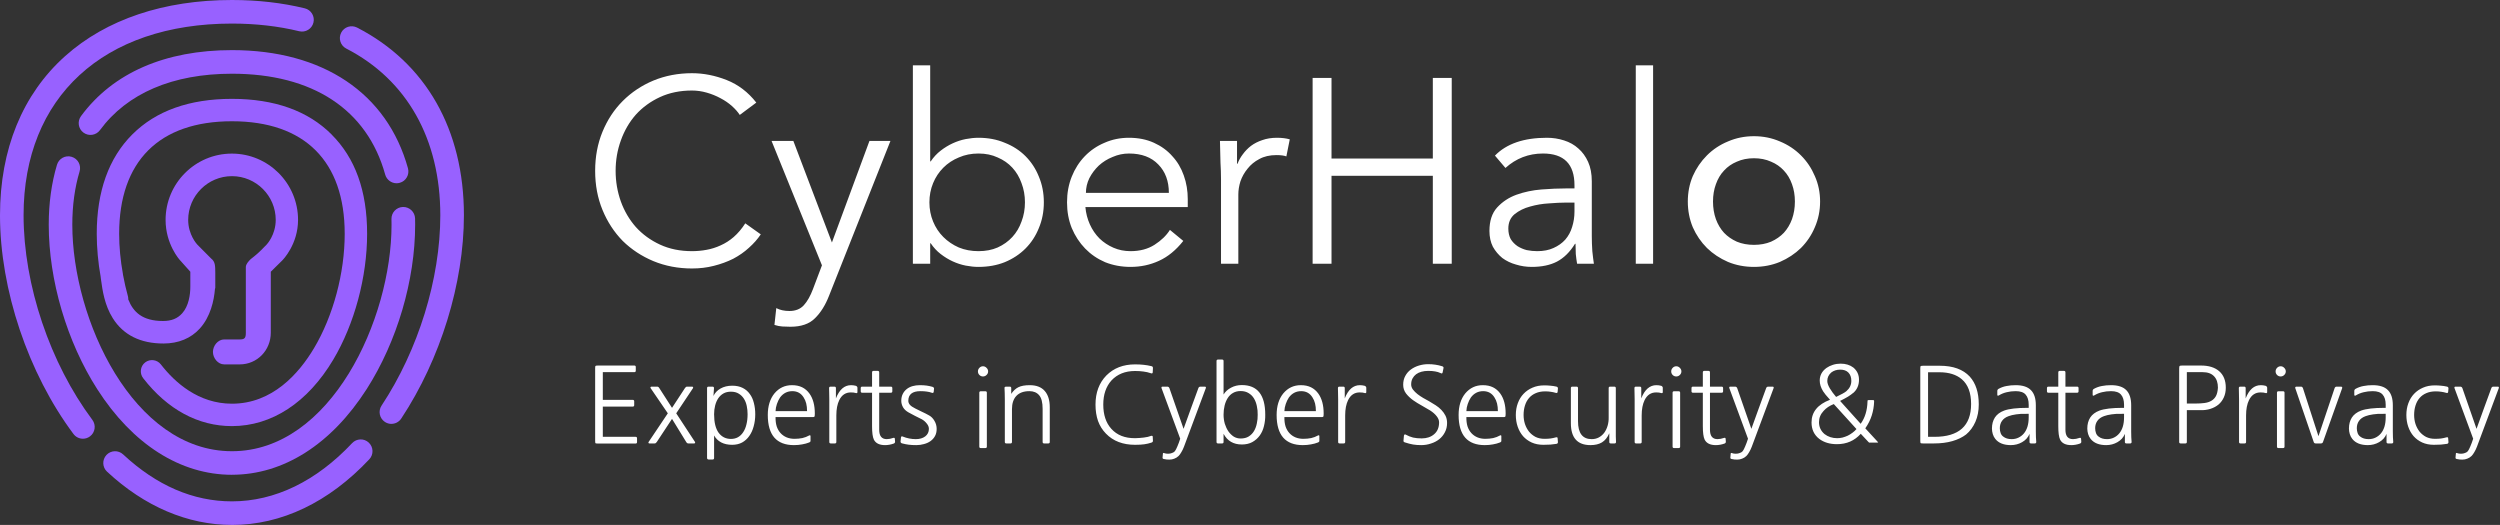 <svg width="381" height="80" viewBox="0 0 381 80" fill="none" xmlns="http://www.w3.org/2000/svg">
<rect x="0" y="0" width="381" height="80" fill="#333333" stroke="none"/>
<g clip-path="url(#clip0_805_156673)">
<g clip-path="url(#clip1_805_156673)">
<path d="M59.647 64.601C59.309 64.601 58.962 64.504 58.658 64.301C57.83 63.751 57.601 62.64 58.151 61.811C63.756 53.332 67.103 42.49 67.103 32.81C67.103 21.181 62.014 12.157 52.77 7.401C51.886 6.949 51.54 5.863 51.996 4.979C52.449 4.096 53.535 3.749 54.418 4.202C64.918 9.604 70.701 19.765 70.701 32.806C70.701 43.166 67.129 54.748 61.148 63.789C60.801 64.314 60.23 64.597 59.647 64.597V64.601Z" fill="#9861FF"/>
<path d="M12.639 66.862C12.089 66.862 11.552 66.613 11.197 66.14C4.29 56.895 0 44.126 0 32.81C0 22.745 3.432 14.359 9.929 8.547C16.185 2.955 24.973 0 35.35 0C39.269 0 43.005 0.427 46.45 1.268C47.414 1.505 48.006 2.477 47.769 3.441C47.537 4.405 46.56 4.996 45.596 4.76C42.431 3.986 38.981 3.593 35.35 3.593C15.762 3.593 3.593 14.79 3.593 32.81C3.593 43.39 7.613 55.336 14.076 63.988C14.668 64.783 14.507 65.911 13.712 66.503C13.391 66.744 13.011 66.862 12.639 66.862Z" fill="#9861FF"/>
<path d="M35.35 80C28.604 80 22.023 77.193 16.312 71.88C15.585 71.204 15.547 70.067 16.223 69.339C16.899 68.612 18.037 68.574 18.764 69.251C23.866 74.002 29.445 76.407 35.35 76.407C41.877 76.407 48.209 73.338 53.662 67.534C54.342 66.812 55.479 66.774 56.202 67.454C56.925 68.135 56.963 69.272 56.282 69.995C50.132 76.542 42.895 80.004 35.355 80.004L35.35 80Z" fill="#9861FF"/>
<path d="M35.35 72.358C27.497 72.358 20.205 67.721 14.816 59.305C10.191 52.077 7.427 42.709 7.427 34.247C7.427 30.967 7.85 27.894 8.686 25.104C8.974 24.153 9.972 23.612 10.923 23.899C11.874 24.183 12.415 25.184 12.127 26.136C11.392 28.591 11.02 31.318 11.02 34.247C11.02 48.661 20.273 68.765 35.346 68.765C50.42 68.765 59.672 48.661 59.672 34.247C59.672 33.955 59.668 33.668 59.66 33.385C59.634 32.391 60.421 31.567 61.414 31.542C62.403 31.521 63.232 32.303 63.257 33.292C63.265 33.605 63.27 33.926 63.27 34.243C63.27 42.705 60.509 52.072 55.881 59.3C50.491 67.716 43.2 72.353 35.35 72.353V72.358Z" fill="#9861FF"/>
<path d="M60.438 27.928C59.651 27.928 58.928 27.404 58.704 26.609C55.957 16.692 47.663 11.235 35.35 11.235C26.334 11.235 19.377 14.207 15.234 19.833C14.646 20.632 13.522 20.801 12.723 20.213C11.924 19.626 11.755 18.501 12.343 17.698C17.191 11.117 25.151 7.638 35.355 7.638C49.227 7.638 59.005 14.203 62.175 25.649C62.437 26.605 61.879 27.598 60.924 27.86C60.763 27.907 60.602 27.928 60.442 27.928H60.438Z" fill="#9861FF"/>
<path d="M50.529 20.484C46.928 16.887 41.822 15.065 35.346 15.065C28.87 15.065 23.764 16.887 20.167 20.484C16.57 24.077 14.744 29.17 14.744 35.629C14.744 37.777 14.951 40.017 15.352 42.253H15.344C15.361 42.388 15.382 42.528 15.403 42.676C15.61 44.193 15.923 46.484 17.191 48.5C18.802 51.058 21.401 52.351 24.922 52.351C27.184 52.351 29.099 51.565 30.447 50.073C32.079 48.276 32.615 45.816 32.759 44.049C32.768 43.982 32.81 43.914 32.81 43.842V41.632C32.81 40.435 32.78 39.869 32.18 39.4C31.99 39.205 31.529 38.753 30.963 38.178L30.079 37.286C30.02 37.227 28.68 35.786 28.68 33.516C28.68 29.838 31.673 26.846 35.35 26.846C39.028 26.846 42.02 29.838 42.02 33.516C42.02 35.786 40.681 37.227 40.634 37.273L39.814 38.106C39.074 38.859 38.288 39.412 38.212 39.489C37.891 39.806 37.464 40.245 37.464 40.71V50.707C37.464 51.489 37.312 51.73 36.534 51.73H34.167C33.22 51.73 32.451 52.685 32.451 53.632C32.451 54.579 33.22 55.534 34.167 55.534H36.534C39.205 55.534 41.268 53.378 41.268 50.707V41.412L43.026 39.679C43.124 39.581 45.423 37.227 45.423 33.511C45.423 27.94 40.905 23.409 35.333 23.409C29.762 23.409 25.235 27.94 25.235 33.511C25.235 37.227 27.357 39.581 27.454 39.679L29.006 41.412V43.686C29.006 44.924 28.765 46.645 27.75 47.765C27.044 48.538 26.148 48.919 24.842 48.919C21.701 48.919 20.302 47.558 19.546 45.63C19.546 45.487 19.546 45.343 19.508 45.199C19.199 44.096 18.95 42.98 18.742 41.86C18.738 41.83 18.742 41.792 18.734 41.763C18.358 39.687 18.159 37.612 18.159 35.629C18.159 24.571 24.263 18.48 35.346 18.48C46.429 18.48 52.533 24.571 52.533 35.629C52.533 41.627 50.783 48.145 47.854 53.066C45.554 56.925 41.522 61.524 35.346 61.524C30.231 61.524 26.634 58.269 24.517 55.538C23.937 54.794 22.868 54.659 22.12 55.234C21.376 55.813 21.241 56.883 21.816 57.631C25.523 62.411 30.202 64.939 35.346 64.939C41.416 64.939 46.898 61.346 50.787 54.816C54.021 49.388 55.948 42.219 55.948 35.633C55.948 29.048 54.122 24.081 50.525 20.488L50.529 20.484Z" fill="#9861FF"/>
</g>
<path d="M115.941 35.716C115.461 36.436 114.861 37.116 114.141 37.756C113.448 38.396 112.648 38.956 111.741 39.436C110.834 39.889 109.848 40.249 108.781 40.516C107.741 40.783 106.634 40.916 105.461 40.916C103.354 40.916 101.394 40.543 99.581 39.796C97.794 39.049 96.234 38.023 94.901 36.716C93.594 35.383 92.568 33.809 91.821 31.996C91.074 30.183 90.701 28.196 90.701 26.036C90.701 23.876 91.074 21.889 91.821 20.076C92.568 18.263 93.594 16.703 94.901 15.396C96.234 14.063 97.794 13.023 99.581 12.276C101.394 11.529 103.354 11.156 105.461 11.156C107.221 11.156 108.981 11.503 110.741 12.196C112.501 12.889 114.008 14.036 115.261 15.636L112.741 17.516C112.448 17.063 112.048 16.609 111.541 16.156C111.034 15.703 110.448 15.303 109.781 14.956C109.141 14.609 108.448 14.329 107.701 14.116C106.954 13.903 106.208 13.796 105.461 13.796C103.648 13.796 102.021 14.129 100.581 14.796C99.141 15.463 97.914 16.356 96.901 17.476C95.914 18.596 95.154 19.903 94.621 21.396C94.088 22.863 93.821 24.409 93.821 26.036C93.821 27.663 94.088 29.223 94.621 30.716C95.154 32.183 95.914 33.476 96.901 34.596C97.914 35.716 99.141 36.609 100.581 37.276C102.021 37.943 103.648 38.276 105.461 38.276C106.208 38.276 106.941 38.209 107.661 38.076C108.408 37.943 109.128 37.716 109.821 37.396C110.541 37.076 111.208 36.649 111.821 36.116C112.461 35.556 113.048 34.863 113.581 34.036L115.941 35.716ZM126.785 36.956L132.505 21.476H135.705L126.345 45.076C125.785 46.516 125.065 47.663 124.185 48.516C123.332 49.369 122.092 49.796 120.465 49.796C120.065 49.796 119.652 49.783 119.225 49.756C118.825 49.729 118.425 49.649 118.025 49.516L118.305 46.956C118.865 47.249 119.532 47.396 120.305 47.396C121.238 47.396 121.972 47.103 122.505 46.516C123.038 45.929 123.505 45.103 123.905 44.036L125.265 40.436L117.585 21.476H120.905L126.785 36.956ZM156.202 30.836C156.202 29.796 156.029 28.823 155.682 27.916C155.362 27.009 154.895 26.223 154.282 25.556C153.669 24.889 152.922 24.369 152.042 23.996C151.189 23.596 150.215 23.396 149.122 23.396C148.029 23.396 147.029 23.596 146.122 23.996C145.215 24.369 144.429 24.889 143.762 25.556C143.095 26.223 142.575 27.009 142.202 27.916C141.829 28.823 141.642 29.796 141.642 30.836C141.642 31.876 141.829 32.849 142.202 33.756C142.575 34.663 143.095 35.449 143.762 36.116C144.429 36.783 145.215 37.316 146.122 37.716C147.029 38.089 148.029 38.276 149.122 38.276C150.215 38.276 151.189 38.089 152.042 37.716C152.922 37.316 153.669 36.783 154.282 36.116C154.895 35.449 155.362 34.663 155.682 33.756C156.029 32.849 156.202 31.876 156.202 30.836ZM139.122 9.956H141.762V24.596H141.842C142.269 23.956 142.775 23.409 143.362 22.956C143.949 22.503 144.562 22.129 145.202 21.836C145.842 21.543 146.495 21.329 147.162 21.196C147.855 21.063 148.509 20.996 149.122 20.996C150.589 20.996 151.922 21.249 153.122 21.756C154.349 22.236 155.402 22.916 156.282 23.796C157.162 24.676 157.842 25.716 158.322 26.916C158.829 28.116 159.082 29.423 159.082 30.836C159.082 32.249 158.829 33.556 158.322 34.756C157.842 35.956 157.162 36.996 156.282 37.876C155.402 38.756 154.349 39.449 153.122 39.956C151.922 40.436 150.589 40.676 149.122 40.676C148.509 40.676 147.855 40.609 147.162 40.476C146.495 40.343 145.842 40.129 145.202 39.836C144.562 39.543 143.949 39.169 143.362 38.716C142.775 38.263 142.269 37.716 141.842 37.076H141.762V40.196H139.122V9.956ZM178.135 29.396C178.135 27.609 177.602 26.169 176.535 25.076C175.468 23.956 173.975 23.396 172.055 23.396C171.202 23.396 170.375 23.569 169.575 23.916C168.775 24.236 168.068 24.676 167.455 25.236C166.868 25.796 166.388 26.436 166.015 27.156C165.668 27.876 165.495 28.623 165.495 29.396H178.135ZM165.415 31.556C165.495 32.489 165.722 33.369 166.095 34.196C166.468 35.023 166.962 35.743 167.575 36.356C168.188 36.943 168.895 37.409 169.695 37.756C170.495 38.103 171.362 38.276 172.295 38.276C173.708 38.276 174.922 37.956 175.935 37.316C176.975 36.649 177.762 35.889 178.295 35.036L180.335 36.716C179.215 38.129 177.975 39.143 176.615 39.756C175.282 40.369 173.842 40.676 172.295 40.676C170.908 40.676 169.615 40.436 168.415 39.956C167.242 39.449 166.228 38.756 165.375 37.876C164.522 36.996 163.842 35.956 163.335 34.756C162.855 33.556 162.615 32.249 162.615 30.836C162.615 29.423 162.855 28.116 163.335 26.916C163.815 25.716 164.482 24.676 165.335 23.796C166.188 22.916 167.188 22.236 168.335 21.756C169.482 21.249 170.722 20.996 172.055 20.996C173.468 20.996 174.735 21.249 175.855 21.756C176.975 22.263 177.908 22.943 178.655 23.796C179.428 24.623 180.015 25.609 180.415 26.756C180.815 27.876 181.015 29.076 181.015 30.356V31.556H165.415ZM186.082 27.316C186.082 26.489 186.055 25.649 186.002 24.796C185.975 23.943 185.948 22.836 185.922 21.476H188.522V24.956H188.602C188.788 24.449 189.055 23.969 189.402 23.516C189.748 23.036 190.162 22.609 190.642 22.236C191.148 21.863 191.722 21.569 192.362 21.356C193.028 21.116 193.775 20.996 194.602 20.996C195.348 20.996 196.002 21.076 196.562 21.236L196.042 23.836C195.695 23.703 195.188 23.636 194.522 23.636C193.508 23.636 192.642 23.836 191.922 24.236C191.202 24.609 190.602 25.103 190.122 25.716C189.642 26.303 189.282 26.943 189.042 27.636C188.828 28.329 188.722 28.996 188.722 29.636V40.196H186.082V27.316ZM200.043 11.876H202.923V24.156H218.363V11.876H221.243V40.196H218.363V26.796H202.923V40.196H200.043V11.876ZM238.59 30.876C237.923 30.876 237.083 30.916 236.07 30.996C235.083 31.049 234.123 31.209 233.19 31.476C232.283 31.716 231.497 32.103 230.83 32.636C230.19 33.169 229.87 33.903 229.87 34.836C229.87 35.449 229.99 35.983 230.23 36.436C230.497 36.863 230.843 37.223 231.27 37.516C231.697 37.783 232.163 37.983 232.67 38.116C233.203 38.223 233.737 38.276 234.27 38.276C235.23 38.276 236.057 38.116 236.75 37.796C237.47 37.476 238.07 37.049 238.55 36.516C239.03 35.956 239.377 35.316 239.59 34.596C239.83 33.849 239.95 33.063 239.95 32.236V30.876H238.59ZM239.95 28.716V28.236C239.95 25.009 238.35 23.396 235.15 23.396C232.963 23.396 231.057 24.129 229.43 25.596L227.83 23.716C229.59 21.903 232.23 20.996 235.75 20.996C236.657 20.996 237.523 21.129 238.35 21.396C239.203 21.663 239.937 22.076 240.55 22.636C241.163 23.169 241.657 23.849 242.03 24.676C242.403 25.503 242.59 26.489 242.59 27.636V35.996C242.59 36.716 242.617 37.476 242.67 38.276C242.75 39.049 242.83 39.689 242.91 40.196H240.35C240.27 39.743 240.203 39.249 240.15 38.716C240.123 38.183 240.11 37.663 240.11 37.156H240.03C239.257 38.409 238.337 39.316 237.27 39.876C236.23 40.409 234.95 40.676 233.43 40.676C232.603 40.676 231.803 40.556 231.03 40.316C230.257 40.103 229.563 39.769 228.95 39.316C228.363 38.836 227.883 38.263 227.51 37.596C227.163 36.903 226.99 36.103 226.99 35.196C226.99 33.676 227.377 32.489 228.15 31.636C228.95 30.756 229.937 30.103 231.11 29.676C232.31 29.249 233.577 28.983 234.91 28.876C236.27 28.769 237.51 28.716 238.63 28.716H239.95ZM251.932 40.196H249.292V9.956H251.932V40.196ZM261.062 30.716C261.062 31.676 261.208 32.569 261.502 33.396C261.795 34.196 262.208 34.889 262.742 35.476C263.275 36.036 263.928 36.489 264.702 36.836C265.475 37.156 266.342 37.316 267.302 37.316C268.262 37.316 269.128 37.156 269.902 36.836C270.675 36.489 271.328 36.036 271.862 35.476C272.395 34.889 272.808 34.196 273.102 33.396C273.395 32.569 273.542 31.676 273.542 30.716C273.542 29.756 273.395 28.876 273.102 28.076C272.808 27.249 272.395 26.556 271.862 25.996C271.328 25.409 270.675 24.956 269.902 24.636C269.128 24.289 268.262 24.116 267.302 24.116C266.342 24.116 265.475 24.289 264.702 24.636C263.928 24.956 263.275 25.409 262.742 25.996C262.208 26.556 261.795 27.249 261.502 28.076C261.208 28.876 261.062 29.756 261.062 30.716ZM257.222 30.716C257.222 29.329 257.475 28.036 257.982 26.836C258.515 25.636 259.235 24.583 260.142 23.676C261.048 22.769 262.115 22.063 263.342 21.556C264.568 21.023 265.888 20.756 267.302 20.756C268.715 20.756 270.035 21.023 271.262 21.556C272.488 22.063 273.555 22.769 274.462 23.676C275.368 24.583 276.075 25.636 276.582 26.836C277.115 28.036 277.382 29.329 277.382 30.716C277.382 32.103 277.115 33.409 276.582 34.636C276.075 35.836 275.368 36.889 274.462 37.796C273.555 38.676 272.488 39.383 271.262 39.916C270.035 40.423 268.715 40.676 267.302 40.676C265.888 40.676 264.568 40.423 263.342 39.916C262.115 39.383 261.048 38.676 260.142 37.796C259.235 36.889 258.515 35.836 257.982 34.636C257.475 33.409 257.222 32.103 257.222 30.716Z" fill="white"/>
<path d="M91.149 67.596C90.925 67.596 90.792 67.58 90.749 67.548C90.717 67.505 90.701 67.372 90.701 67.148V56.124C90.701 55.921 90.717 55.804 90.749 55.772C90.792 55.729 90.914 55.708 91.117 55.708H96.669C96.818 55.708 96.893 55.783 96.893 55.932V56.492C96.893 56.641 96.818 56.716 96.669 56.716H91.869V60.94H96.429C96.578 60.94 96.653 61.015 96.653 61.164V61.74C96.653 61.889 96.578 61.964 96.429 61.964H91.869V66.572H96.861C97.01 66.572 97.085 66.647 97.085 66.796V67.372C97.085 67.521 97.01 67.596 96.861 67.596H91.149ZM105.92 67.356C105.952 67.409 105.952 67.463 105.92 67.516C105.898 67.559 105.856 67.58 105.792 67.58H104.896C104.768 67.58 104.661 67.505 104.576 67.356L102.416 63.836L100.096 67.356C100 67.505 99.893 67.58 99.776 67.58H98.976C98.912 67.58 98.864 67.559 98.832 67.516C98.81 67.463 98.816 67.409 98.848 67.356L101.776 62.988L99.152 59.148C99.12 59.095 99.114 59.047 99.136 59.004C99.168 58.951 99.216 58.924 99.28 58.924H100.16C100.288 58.924 100.394 58.999 100.48 59.148L102.416 62.156L104.384 59.148C104.48 58.999 104.586 58.924 104.704 58.924H105.488C105.552 58.924 105.594 58.951 105.616 59.004C105.648 59.047 105.648 59.095 105.616 59.148L103.056 62.988L105.92 67.356ZM113.932 63.132C113.932 62.695 113.889 62.273 113.804 61.868C113.719 61.452 113.575 61.084 113.372 60.764C113.169 60.444 112.908 60.188 112.588 59.996C112.268 59.793 111.868 59.692 111.388 59.692C110.951 59.692 110.572 59.783 110.252 59.964C109.932 60.145 109.665 60.396 109.452 60.716C109.249 61.025 109.095 61.388 108.988 61.804C108.881 62.22 108.828 62.663 108.828 63.132C108.828 64.369 109.057 65.308 109.516 65.948C109.985 66.577 110.609 66.892 111.388 66.892C111.793 66.892 112.151 66.807 112.46 66.636C112.78 66.455 113.047 66.199 113.26 65.868C113.484 65.537 113.649 65.143 113.756 64.684C113.873 64.225 113.932 63.708 113.932 63.132ZM107.756 59.148C107.756 58.999 107.831 58.924 107.98 58.924H108.588C108.737 58.924 108.812 58.999 108.812 59.148L108.732 60.348C108.945 59.879 109.303 59.5 109.804 59.212C110.316 58.924 110.908 58.78 111.58 58.78C112.209 58.78 112.743 58.892 113.18 59.116C113.628 59.34 113.991 59.649 114.268 60.044C114.556 60.428 114.764 60.887 114.892 61.42C115.031 61.953 115.1 62.524 115.1 63.132C115.1 63.793 115.02 64.407 114.86 64.972C114.711 65.537 114.487 66.028 114.188 66.444C113.9 66.86 113.537 67.191 113.1 67.436C112.663 67.671 112.156 67.788 111.58 67.788C110.929 67.788 110.369 67.665 109.9 67.42C109.431 67.164 109.073 66.812 108.828 66.364V69.804C108.828 69.953 108.753 70.028 108.604 70.028H107.996C107.932 70.028 107.873 70.007 107.82 69.964C107.777 69.921 107.756 69.868 107.756 69.804V59.148ZM122.995 62.652C122.995 62.215 122.952 61.825 122.867 61.484C122.782 61.143 122.648 60.833 122.467 60.556C122.072 59.927 121.502 59.612 120.755 59.612C119.987 59.612 119.363 59.932 118.883 60.572C118.691 60.86 118.531 61.191 118.403 61.564C118.275 61.937 118.206 62.3 118.195 62.652H122.995ZM118.195 63.564C118.184 64.097 118.243 64.572 118.371 64.988C118.51 65.393 118.707 65.735 118.963 66.012C119.219 66.289 119.523 66.503 119.875 66.652C120.238 66.801 120.638 66.876 121.075 66.876C121.502 66.876 121.902 66.839 122.275 66.764C122.648 66.679 122.995 66.545 123.315 66.364C123.454 66.3 123.523 66.337 123.523 66.476V67.196C123.523 67.292 123.464 67.367 123.347 67.42C122.995 67.559 122.627 67.66 122.243 67.724C121.859 67.799 121.443 67.836 120.995 67.836C119.683 67.836 118.691 67.457 118.019 66.7C117.347 65.932 117.011 64.78 117.011 63.244C117.011 61.889 117.347 60.796 118.019 59.964C118.723 59.121 119.614 58.7 120.691 58.7C121.288 58.7 121.806 58.807 122.243 59.02C122.68 59.233 123.054 59.553 123.363 59.98C123.907 60.737 124.179 61.751 124.179 63.02C124.179 63.159 124.174 63.265 124.163 63.34C124.163 63.415 124.147 63.468 124.115 63.5C124.083 63.532 124.024 63.553 123.939 63.564C123.864 63.564 123.752 63.564 123.603 63.564H118.195ZM130.434 59.9C130.242 59.836 129.986 59.804 129.666 59.804C128.877 59.804 128.29 60.193 127.906 60.972C127.607 61.58 127.458 62.359 127.458 63.308V67.356C127.458 67.505 127.383 67.58 127.234 67.58H126.61C126.461 67.58 126.386 67.505 126.386 67.356V60.86C126.386 60.476 126.381 60.167 126.37 59.932C126.37 59.687 126.365 59.425 126.354 59.148C126.354 58.999 126.429 58.924 126.578 58.924H127.17C127.319 58.924 127.394 58.999 127.394 59.148V60.716C127.917 59.372 128.685 58.7 129.698 58.7C129.943 58.7 130.189 58.732 130.434 58.796C130.498 58.817 130.551 58.855 130.594 58.908C130.647 58.951 130.674 59.015 130.674 59.1V59.772C130.674 59.836 130.647 59.879 130.594 59.9C130.541 59.921 130.487 59.921 130.434 59.9ZM136.214 67.596C135.766 67.756 135.324 67.836 134.886 67.836C134.022 67.836 133.452 67.553 133.174 66.988C132.993 66.604 132.902 65.927 132.902 64.956V59.852H131.398C131.249 59.852 131.174 59.777 131.174 59.628V59.148C131.174 58.999 131.249 58.924 131.398 58.924H132.902V56.764C132.902 56.604 132.972 56.524 133.11 56.524H133.782C133.921 56.524 133.99 56.604 133.99 56.764V58.924H135.766C135.916 58.924 135.99 58.999 135.99 59.148V59.628C135.99 59.777 135.916 59.852 135.766 59.852H133.99V65.5C133.99 66.449 134.374 66.924 135.142 66.924C135.441 66.924 135.777 66.86 136.15 66.732C136.204 66.711 136.252 66.711 136.294 66.732C136.348 66.753 136.374 66.796 136.374 66.86L136.406 67.276C136.428 67.425 136.364 67.532 136.214 67.596ZM137.563 66.524C138.214 66.791 138.886 66.924 139.579 66.924C140.155 66.924 140.63 66.785 141.003 66.508C141.376 66.22 141.563 65.836 141.563 65.356C141.563 65.079 141.456 64.812 141.243 64.556C141.04 64.289 140.79 64.071 140.491 63.9C140.16 63.719 139.819 63.548 139.467 63.388C139.126 63.217 138.795 63.041 138.475 62.86C138.091 62.647 137.808 62.385 137.627 62.076C137.446 61.756 137.355 61.425 137.355 61.084C137.355 60.689 137.43 60.343 137.579 60.044C137.728 59.745 137.931 59.495 138.187 59.292C138.443 59.089 138.742 58.94 139.083 58.844C139.424 58.748 139.787 58.7 140.171 58.7C140.576 58.7 140.928 58.721 141.227 58.764C141.526 58.807 141.824 58.871 142.123 58.956C142.187 58.977 142.24 59.009 142.283 59.052C142.336 59.095 142.358 59.153 142.347 59.228L142.299 59.708C142.288 59.793 142.256 59.847 142.203 59.868C142.15 59.889 142.096 59.889 142.043 59.868C141.776 59.772 141.51 59.708 141.243 59.676C140.976 59.633 140.656 59.612 140.283 59.612C139.046 59.612 138.427 60.103 138.427 61.084C138.427 61.297 138.507 61.5 138.667 61.692C138.838 61.884 139.12 62.076 139.515 62.268C139.856 62.439 140.192 62.604 140.523 62.764C140.854 62.913 141.211 63.095 141.595 63.308C141.926 63.489 142.198 63.767 142.411 64.14C142.635 64.513 142.747 64.919 142.747 65.356C142.747 65.783 142.662 66.151 142.491 66.46C142.32 66.769 142.091 67.025 141.803 67.228C141.515 67.431 141.184 67.58 140.811 67.676C140.438 67.783 140.054 67.836 139.659 67.836C139.424 67.836 139.211 67.831 139.019 67.82C138.838 67.809 138.662 67.793 138.491 67.772C138.331 67.751 138.166 67.724 137.995 67.692C137.824 67.66 137.643 67.617 137.451 67.564C137.302 67.511 137.232 67.415 137.243 67.276L137.307 66.684C137.328 66.513 137.414 66.46 137.563 66.524ZM150.397 68.06C150.397 68.209 150.322 68.284 150.173 68.284H149.469C149.319 68.284 149.245 68.209 149.245 68.06V59.852C149.245 59.703 149.319 59.628 149.469 59.628H150.173C150.322 59.628 150.397 59.703 150.397 59.852V68.06ZM149.037 56.604C149.037 56.391 149.111 56.209 149.261 56.06C149.41 55.9 149.591 55.82 149.805 55.82C150.018 55.82 150.199 55.9 150.349 56.06C150.509 56.209 150.589 56.391 150.589 56.604C150.589 56.817 150.509 56.999 150.349 57.148C150.199 57.297 150.018 57.372 149.805 57.372C149.591 57.372 149.41 57.297 149.261 57.148C149.111 56.999 149.037 56.817 149.037 56.604ZM159.984 67.356C159.984 67.505 159.909 67.58 159.76 67.58H159.12C158.97 67.58 158.896 67.505 158.896 67.356V62.316C158.896 61.335 158.72 60.641 158.368 60.236C158.016 59.82 157.52 59.612 156.88 59.612C156.016 59.612 155.354 59.852 154.896 60.332C154.448 60.812 154.224 61.484 154.224 62.348V67.356C154.224 67.505 154.149 67.58 153.999 67.58H153.36C153.21 67.58 153.136 67.505 153.136 67.356V60.956C153.136 60.497 153.13 60.14 153.12 59.884C153.12 59.628 153.109 59.383 153.088 59.148C153.077 59.073 153.093 59.02 153.136 58.988C153.189 58.945 153.248 58.924 153.312 58.924H153.888C154.037 58.924 154.112 58.999 154.112 59.148V60.028C154.41 59.569 154.768 59.233 155.184 59.02C155.61 58.807 156.192 58.7 156.928 58.7C157.941 58.7 158.704 58.993 159.216 59.58C159.728 60.167 159.984 60.993 159.984 62.06V67.356ZM175.419 66.428C175.483 66.407 175.542 66.407 175.595 66.428C175.648 66.439 175.675 66.476 175.675 66.54L175.707 67.164C175.718 67.303 175.643 67.399 175.483 67.452C175.131 67.569 174.768 67.655 174.395 67.708C174.022 67.761 173.552 67.788 172.987 67.788C171.131 67.788 169.654 67.223 168.555 66.092C168.011 65.537 167.606 64.892 167.339 64.156C167.083 63.42 166.955 62.588 166.955 61.66C166.955 59.836 167.504 58.359 168.603 57.228C169.723 56.097 171.184 55.532 172.987 55.532C173.243 55.532 173.472 55.537 173.675 55.548C173.888 55.559 174.091 55.575 174.283 55.596C174.486 55.617 174.683 55.644 174.875 55.676C175.067 55.708 175.27 55.751 175.483 55.804C175.643 55.836 175.718 55.937 175.707 56.108L175.675 56.748C175.654 56.897 175.574 56.945 175.435 56.892C175.019 56.753 174.624 56.663 174.251 56.62C173.878 56.567 173.456 56.54 172.987 56.54C171.483 56.54 170.283 57.02 169.387 57.98C168.555 58.908 168.139 60.135 168.139 61.66C168.139 62.428 168.24 63.121 168.443 63.74C168.646 64.359 168.955 64.897 169.371 65.356C170.235 66.316 171.44 66.791 172.987 66.78C173.435 66.769 173.878 66.737 174.315 66.684C174.763 66.631 175.131 66.545 175.419 66.428ZM177.337 69.948C177.209 69.916 177.156 69.836 177.177 69.708L177.225 69.164C177.225 69.036 177.289 68.999 177.417 69.052C177.588 69.116 177.785 69.148 178.009 69.148C178.233 69.148 178.436 69.111 178.617 69.036C178.809 68.972 178.953 68.881 179.049 68.764C179.166 68.615 179.294 68.369 179.433 68.028C179.582 67.687 179.726 67.297 179.865 66.86C179.385 65.559 178.91 64.273 178.441 63.004C177.972 61.735 177.497 60.449 177.017 59.148C176.996 59.095 176.996 59.047 177.017 59.004C177.038 58.951 177.081 58.924 177.145 58.924H177.897C178.046 58.924 178.153 58.999 178.217 59.148L180.377 65.356C180.772 64.268 181.145 63.233 181.497 62.252C181.86 61.26 182.238 60.225 182.633 59.148C182.686 58.999 182.793 58.924 182.953 58.924H183.641C183.705 58.924 183.748 58.951 183.769 59.004C183.79 59.047 183.79 59.095 183.769 59.148L180.441 68.076C180.324 68.385 180.19 68.663 180.041 68.908C179.902 69.153 179.758 69.351 179.609 69.5C179.417 69.681 179.204 69.815 178.969 69.9C178.734 69.996 178.489 70.044 178.233 70.044C178.073 70.044 177.929 70.039 177.801 70.028C177.673 70.017 177.518 69.991 177.337 69.948ZM191.671 63.196C191.682 62.748 191.639 62.311 191.543 61.884C191.458 61.457 191.314 61.073 191.111 60.732C190.908 60.391 190.636 60.119 190.295 59.916C189.964 59.703 189.554 59.596 189.063 59.596C188.626 59.596 188.242 59.692 187.911 59.884C187.591 60.065 187.324 60.321 187.111 60.652C186.898 60.983 186.738 61.367 186.631 61.804C186.524 62.241 186.471 62.705 186.471 63.196C186.471 63.676 186.535 64.14 186.663 64.588C186.802 65.025 186.983 65.409 187.207 65.74C187.442 66.071 187.714 66.337 188.023 66.54C188.343 66.732 188.69 66.828 189.063 66.828C189.554 66.828 189.964 66.727 190.295 66.524C190.636 66.311 190.908 66.033 191.111 65.692C191.314 65.351 191.458 64.961 191.543 64.524C191.639 64.087 191.682 63.644 191.671 63.196ZM185.399 55.02C185.399 54.871 185.474 54.796 185.623 54.796H186.247C186.396 54.796 186.471 54.871 186.471 55.02V60.124C186.738 59.687 187.116 59.34 187.607 59.084C188.098 58.817 188.647 58.684 189.255 58.684C191.634 58.684 192.823 60.188 192.823 63.196C192.834 63.793 192.77 64.369 192.631 64.924C192.503 65.468 192.29 65.948 191.991 66.364C191.692 66.78 191.314 67.116 190.855 67.372C190.407 67.617 189.874 67.74 189.255 67.74C187.975 67.74 187.047 67.196 186.471 66.108V67.356C186.471 67.505 186.396 67.58 186.247 67.58H185.623C185.474 67.58 185.399 67.505 185.399 67.356V55.02ZM200.542 62.652C200.542 62.215 200.499 61.825 200.414 61.484C200.329 61.143 200.195 60.833 200.014 60.556C199.619 59.927 199.049 59.612 198.302 59.612C197.534 59.612 196.91 59.932 196.43 60.572C196.238 60.86 196.078 61.191 195.95 61.564C195.822 61.937 195.753 62.3 195.742 62.652H200.542ZM195.742 63.564C195.731 64.097 195.79 64.572 195.918 64.988C196.057 65.393 196.254 65.735 196.51 66.012C196.766 66.289 197.07 66.503 197.422 66.652C197.785 66.801 198.185 66.876 198.622 66.876C199.049 66.876 199.449 66.839 199.822 66.764C200.195 66.679 200.542 66.545 200.862 66.364C201.001 66.3 201.07 66.337 201.07 66.476V67.196C201.07 67.292 201.011 67.367 200.894 67.42C200.542 67.559 200.174 67.66 199.79 67.724C199.406 67.799 198.99 67.836 198.542 67.836C197.23 67.836 196.238 67.457 195.566 66.7C194.894 65.932 194.558 64.78 194.558 63.244C194.558 61.889 194.894 60.796 195.566 59.964C196.27 59.121 197.161 58.7 198.238 58.7C198.835 58.7 199.353 58.807 199.79 59.02C200.227 59.233 200.601 59.553 200.91 59.98C201.454 60.737 201.726 61.751 201.726 63.02C201.726 63.159 201.721 63.265 201.71 63.34C201.71 63.415 201.694 63.468 201.662 63.5C201.63 63.532 201.571 63.553 201.486 63.564C201.411 63.564 201.299 63.564 201.15 63.564H195.742ZM207.981 59.9C207.789 59.836 207.533 59.804 207.213 59.804C206.423 59.804 205.837 60.193 205.453 60.972C205.154 61.58 205.005 62.359 205.005 63.308V67.356C205.005 67.505 204.93 67.58 204.781 67.58H204.157C204.007 67.58 203.933 67.505 203.933 67.356V60.86C203.933 60.476 203.927 60.167 203.917 59.932C203.917 59.687 203.911 59.425 203.901 59.148C203.901 58.999 203.975 58.924 204.125 58.924H204.717C204.866 58.924 204.941 58.999 204.941 59.148V60.716C205.463 59.372 206.231 58.7 207.245 58.7C207.49 58.7 207.735 58.732 207.981 58.796C208.045 58.817 208.098 58.855 208.141 58.908C208.194 58.951 208.221 59.015 208.221 59.1V59.772C208.221 59.836 208.194 59.879 208.141 59.9C208.087 59.921 208.034 59.921 207.981 59.9ZM214.102 67.42C213.931 67.367 213.862 67.271 213.894 67.132L213.958 66.396C213.979 66.311 214.011 66.252 214.054 66.22C214.107 66.188 214.166 66.193 214.23 66.236C214.603 66.439 214.976 66.588 215.35 66.684C215.734 66.769 216.171 66.812 216.662 66.812C217.44 66.812 218.075 66.599 218.566 66.172C219.067 65.745 219.318 65.143 219.318 64.364C219.318 64.055 219.195 63.745 218.95 63.436C218.715 63.127 218.384 62.833 217.958 62.556C217.584 62.321 217.163 62.076 216.694 61.82C216.224 61.564 215.776 61.287 215.35 60.988C214.923 60.679 214.566 60.337 214.278 59.964C213.99 59.58 213.846 59.137 213.846 58.636C213.846 58.124 213.952 57.676 214.166 57.292C214.379 56.897 214.662 56.572 215.014 56.316C215.376 56.049 215.787 55.847 216.246 55.708C216.704 55.569 217.174 55.5 217.654 55.5C218.07 55.5 218.438 55.527 218.758 55.58C219.078 55.623 219.424 55.703 219.798 55.82C219.958 55.873 220.022 55.969 219.99 56.108L219.862 56.732C219.83 56.913 219.739 56.961 219.59 56.876C219.291 56.737 218.998 56.647 218.71 56.604C218.432 56.551 218.075 56.524 217.638 56.524C217.286 56.524 216.95 56.567 216.63 56.652C216.32 56.737 216.048 56.865 215.814 57.036C215.59 57.207 215.408 57.42 215.27 57.676C215.131 57.932 215.062 58.236 215.062 58.588C215.062 58.865 215.152 59.127 215.334 59.372C215.526 59.617 215.755 59.847 216.022 60.06C216.299 60.273 216.592 60.471 216.902 60.652C217.222 60.823 217.51 60.983 217.766 61.132C218.118 61.335 218.459 61.543 218.79 61.756C219.12 61.969 219.414 62.209 219.67 62.476C219.926 62.743 220.134 63.036 220.294 63.356C220.454 63.676 220.534 64.044 220.534 64.46C220.534 64.993 220.422 65.468 220.198 65.884C219.984 66.3 219.696 66.652 219.334 66.94C218.971 67.228 218.55 67.447 218.07 67.596C217.6 67.756 217.11 67.836 216.598 67.836C216.128 67.836 215.707 67.804 215.334 67.74C214.971 67.676 214.56 67.569 214.102 67.42ZM228.276 62.652C228.276 62.215 228.234 61.825 228.148 61.484C228.063 61.143 227.93 60.833 227.748 60.556C227.354 59.927 226.783 59.612 226.036 59.612C225.268 59.612 224.644 59.932 224.164 60.572C223.972 60.86 223.812 61.191 223.684 61.564C223.556 61.937 223.487 62.3 223.476 62.652H228.276ZM223.476 63.564C223.466 64.097 223.524 64.572 223.652 64.988C223.791 65.393 223.988 65.735 224.244 66.012C224.5 66.289 224.804 66.503 225.156 66.652C225.519 66.801 225.919 66.876 226.356 66.876C226.783 66.876 227.183 66.839 227.556 66.764C227.93 66.679 228.276 66.545 228.596 66.364C228.735 66.3 228.804 66.337 228.804 66.476V67.196C228.804 67.292 228.746 67.367 228.628 67.42C228.276 67.559 227.908 67.66 227.524 67.724C227.14 67.799 226.724 67.836 226.276 67.836C224.964 67.836 223.972 67.457 223.3 66.7C222.628 65.932 222.292 64.78 222.292 63.244C222.292 61.889 222.628 60.796 223.3 59.964C224.004 59.121 224.895 58.7 225.972 58.7C226.57 58.7 227.087 58.807 227.524 59.02C227.962 59.233 228.335 59.553 228.644 59.98C229.188 60.737 229.46 61.751 229.46 63.02C229.46 63.159 229.455 63.265 229.444 63.34C229.444 63.415 229.428 63.468 229.396 63.5C229.364 63.532 229.306 63.553 229.22 63.564C229.146 63.564 229.034 63.564 228.884 63.564H223.476ZM237.203 67.644C236.883 67.697 236.574 67.735 236.275 67.756C235.976 67.777 235.619 67.788 235.203 67.788C234.542 67.788 233.95 67.671 233.427 67.436C232.915 67.201 232.478 66.881 232.115 66.476C231.763 66.071 231.491 65.591 231.299 65.036C231.107 64.481 231.011 63.884 231.011 63.244C231.011 62.593 231.112 61.996 231.315 61.452C231.518 60.897 231.806 60.423 232.179 60.028C232.563 59.623 233.016 59.308 233.539 59.084C234.072 58.849 234.67 58.732 235.331 58.732C235.683 58.732 236.003 58.748 236.291 58.78C236.579 58.801 236.888 58.849 237.219 58.924C237.368 58.967 237.438 59.068 237.427 59.228L237.379 59.74C237.358 59.868 237.278 59.916 237.139 59.884C236.862 59.799 236.595 59.74 236.339 59.708C236.083 59.665 235.8 59.644 235.491 59.644C234.947 59.644 234.467 59.735 234.051 59.916C233.646 60.087 233.304 60.332 233.027 60.652C232.75 60.972 232.542 61.356 232.403 61.804C232.264 62.241 232.195 62.721 232.195 63.244C232.195 63.724 232.264 64.183 232.403 64.62C232.552 65.057 232.76 65.447 233.027 65.788C233.304 66.119 233.635 66.385 234.019 66.588C234.414 66.78 234.862 66.876 235.363 66.876C235.736 66.876 236.046 66.86 236.291 66.828C236.536 66.796 236.814 66.737 237.123 66.652C237.283 66.609 237.368 66.647 237.379 66.764L237.427 67.356C237.438 67.516 237.363 67.612 237.203 67.644ZM246.281 67.356C246.281 67.505 246.206 67.58 246.057 67.58H245.481C245.332 67.58 245.257 67.505 245.257 67.356V66.028C244.98 66.668 244.606 67.132 244.137 67.42C243.678 67.697 243.097 67.836 242.393 67.836C240.398 67.836 239.401 66.721 239.401 64.492V59.148C239.401 58.999 239.476 58.924 239.625 58.924H240.265C240.414 58.924 240.489 58.999 240.489 59.148V64.204C240.489 66.017 241.182 66.924 242.569 66.924C242.974 66.924 243.337 66.839 243.657 66.668C243.988 66.487 244.265 66.247 244.489 65.948C244.713 65.639 244.884 65.281 245.001 64.876C245.118 64.471 245.172 64.044 245.161 63.596V59.148C245.161 58.999 245.236 58.924 245.385 58.924H246.025C246.174 58.924 246.249 58.999 246.249 59.148V65.58C246.249 65.932 246.249 66.247 246.249 66.524C246.26 66.801 246.27 67.079 246.281 67.356ZM253.168 59.9C252.976 59.836 252.72 59.804 252.4 59.804C251.611 59.804 251.024 60.193 250.64 60.972C250.342 61.58 250.192 62.359 250.192 63.308V67.356C250.192 67.505 250.118 67.58 249.968 67.58H249.344C249.195 67.58 249.12 67.505 249.12 67.356V60.86C249.12 60.476 249.115 60.167 249.104 59.932C249.104 59.687 249.099 59.425 249.088 59.148C249.088 58.999 249.163 58.924 249.312 58.924H249.904C250.054 58.924 250.128 58.999 250.128 59.148V60.716C250.651 59.372 251.419 58.7 252.432 58.7C252.678 58.7 252.923 58.732 253.168 58.796C253.232 58.817 253.286 58.855 253.328 58.908C253.382 58.951 253.408 59.015 253.408 59.1V59.772C253.408 59.836 253.382 59.879 253.328 59.9C253.275 59.921 253.222 59.921 253.168 59.9ZM256.053 68.06C256.053 68.209 255.978 68.284 255.829 68.284H255.125C254.975 68.284 254.901 68.209 254.901 68.06V59.852C254.901 59.703 254.975 59.628 255.125 59.628H255.829C255.978 59.628 256.053 59.703 256.053 59.852V68.06ZM254.693 56.604C254.693 56.391 254.767 56.209 254.917 56.06C255.066 55.9 255.247 55.82 255.461 55.82C255.674 55.82 255.855 55.9 256.005 56.06C256.165 56.209 256.245 56.391 256.245 56.604C256.245 56.817 256.165 56.999 256.005 57.148C255.855 57.297 255.674 57.372 255.461 57.372C255.247 57.372 255.066 57.297 254.917 57.148C254.767 56.999 254.693 56.817 254.693 56.604ZM262.824 67.596C262.376 67.756 261.933 67.836 261.496 67.836C260.632 67.836 260.061 67.553 259.784 66.988C259.602 66.604 259.512 65.927 259.512 64.956V59.852H258.008C257.858 59.852 257.784 59.777 257.784 59.628V59.148C257.784 58.999 257.858 58.924 258.008 58.924H259.512V56.764C259.512 56.604 259.581 56.524 259.72 56.524H260.392C260.53 56.524 260.6 56.604 260.6 56.764V58.924H262.376C262.525 58.924 262.6 58.999 262.6 59.148V59.628C262.6 59.777 262.525 59.852 262.376 59.852H260.6V65.5C260.6 66.449 260.984 66.924 261.752 66.924C262.05 66.924 262.386 66.86 262.76 66.732C262.813 66.711 262.861 66.711 262.904 66.732C262.957 66.753 262.984 66.796 262.984 66.86L263.016 67.276C263.037 67.425 262.973 67.532 262.824 67.596ZM263.868 69.948C263.74 69.916 263.687 69.836 263.708 69.708L263.756 69.164C263.756 69.036 263.82 68.999 263.948 69.052C264.119 69.116 264.316 69.148 264.54 69.148C264.764 69.148 264.967 69.111 265.148 69.036C265.34 68.972 265.484 68.881 265.58 68.764C265.698 68.615 265.826 68.369 265.964 68.028C266.114 67.687 266.258 67.297 266.396 66.86C265.916 65.559 265.442 64.273 264.972 63.004C264.503 61.735 264.028 60.449 263.548 59.148C263.527 59.095 263.527 59.047 263.548 59.004C263.57 58.951 263.612 58.924 263.676 58.924H264.428C264.578 58.924 264.684 58.999 264.748 59.148L266.908 65.356C267.303 64.268 267.676 63.233 268.028 62.252C268.391 61.26 268.77 60.225 269.164 59.148C269.218 58.999 269.324 58.924 269.484 58.924H270.172C270.236 58.924 270.279 58.951 270.3 59.004C270.322 59.047 270.322 59.095 270.3 59.148L266.972 68.076C266.855 68.385 266.722 68.663 266.572 68.908C266.434 69.153 266.29 69.351 266.14 69.5C265.948 69.681 265.735 69.815 265.5 69.9C265.266 69.996 265.02 70.044 264.764 70.044C264.604 70.044 264.46 70.039 264.332 70.028C264.204 70.017 264.05 69.991 263.868 69.948ZM282.143 58.044C282.143 57.5 281.988 57.073 281.679 56.764C281.391 56.476 280.98 56.332 280.447 56.332C280.18 56.332 279.929 56.369 279.695 56.444C279.471 56.519 279.268 56.625 279.087 56.764C278.681 57.116 278.479 57.548 278.479 58.06C278.479 58.369 278.607 58.743 278.863 59.18C279.119 59.607 279.439 60.044 279.823 60.492C280.207 60.311 280.532 60.145 280.799 59.996C281.076 59.847 281.273 59.719 281.391 59.612C281.892 59.175 282.143 58.652 282.143 58.044ZM279.471 61.58C278.82 61.836 278.303 62.183 277.919 62.62C277.449 63.121 277.215 63.692 277.215 64.332C277.215 65.068 277.497 65.676 278.063 66.156C278.607 66.572 279.247 66.78 279.983 66.78C280.249 66.78 280.521 66.748 280.799 66.684C281.076 66.609 281.343 66.513 281.599 66.396C281.855 66.268 282.095 66.119 282.319 65.948C282.553 65.777 282.756 65.591 282.927 65.388L279.471 61.58ZM286.127 67.292C286.212 67.377 286.249 67.425 286.239 67.436C286.228 67.447 286.164 67.452 286.047 67.452H285.055C284.948 67.452 284.879 67.452 284.847 67.452C284.825 67.441 284.777 67.393 284.703 67.308L283.583 66.108C282.633 67.164 281.423 67.692 279.951 67.692C278.873 67.692 277.977 67.425 277.263 66.892C276.473 66.284 276.078 65.447 276.078 64.38C276.078 62.791 277.017 61.639 278.895 60.924C278.617 60.615 278.393 60.359 278.223 60.156C278.052 59.943 277.924 59.767 277.839 59.628C277.497 59.073 277.327 58.529 277.327 57.996C277.327 57.217 277.668 56.577 278.351 56.076C278.639 55.873 278.969 55.713 279.343 55.596C279.716 55.479 280.105 55.42 280.511 55.42C281.279 55.42 281.924 55.617 282.447 56.012C283.023 56.492 283.311 57.111 283.311 57.868C283.311 58.721 283.007 59.404 282.399 59.916V59.9C282.217 60.06 281.967 60.241 281.647 60.444C281.327 60.636 280.921 60.855 280.431 61.1C280.975 61.697 281.497 62.279 281.999 62.844C282.511 63.409 283.033 63.991 283.567 64.588C283.908 64.108 284.159 63.596 284.319 63.052C284.489 62.497 284.585 61.884 284.607 61.212C284.607 61.095 284.617 61.025 284.639 61.004C284.66 60.983 284.729 60.972 284.847 60.972H285.359C285.487 60.972 285.561 60.983 285.583 61.004C285.604 61.025 285.615 61.095 285.615 61.212C285.593 61.916 285.476 62.609 285.263 63.292C285.049 63.975 284.719 64.636 284.271 65.276L286.127 67.292ZM300.396 61.564C300.396 59.868 299.927 58.615 298.988 57.804C298.156 57.089 297.015 56.732 295.564 56.732H293.836V66.572H294.812C298.535 66.572 300.396 64.903 300.396 61.564ZM301.564 61.628C301.564 62.62 301.393 63.505 301.052 64.284C300.711 65.063 300.236 65.708 299.628 66.22C299.052 66.657 298.353 66.993 297.532 67.228C296.711 67.463 295.783 67.58 294.748 67.58H293.1C292.876 67.58 292.743 67.564 292.7 67.532C292.668 67.489 292.652 67.356 292.652 67.132V56.188C292.652 55.964 292.668 55.836 292.7 55.804C292.743 55.761 292.876 55.74 293.1 55.74H295.612C297.639 55.74 299.164 56.289 300.188 57.388C301.105 58.401 301.564 59.815 301.564 61.628ZM309.173 63.068H308.869C308.272 63.047 307.738 63.073 307.269 63.148C306.81 63.212 306.426 63.303 306.117 63.42C305.669 63.58 305.333 63.82 305.109 64.14C304.885 64.449 304.773 64.823 304.773 65.26C304.773 65.527 304.816 65.777 304.901 66.012C304.986 66.236 305.12 66.412 305.301 66.54C305.621 66.796 306.048 66.924 306.581 66.924C306.954 66.924 307.296 66.849 307.605 66.7C307.925 66.551 308.202 66.337 308.437 66.06C308.672 65.783 308.853 65.441 308.981 65.036C309.109 64.62 309.173 64.145 309.173 63.612V63.068ZM304.613 60.268C304.56 60.3 304.506 60.311 304.453 60.3C304.41 60.279 304.389 60.241 304.389 60.188V59.58C304.389 59.431 304.464 59.319 304.613 59.244C304.986 59.041 305.381 58.903 305.797 58.828C306.224 58.743 306.688 58.7 307.189 58.7C308.256 58.7 309.034 58.956 309.525 59.468C310.016 59.969 310.261 60.732 310.261 61.756V65.772C310.261 66.092 310.266 66.38 310.277 66.636C310.288 66.881 310.304 67.121 310.325 67.356C310.325 67.505 310.25 67.58 310.101 67.58H309.525C309.376 67.58 309.301 67.505 309.301 67.356V66.124C309.077 66.668 308.698 67.089 308.165 67.388C307.642 67.687 307.072 67.836 306.453 67.836C305.376 67.836 304.586 67.521 304.085 66.892C303.914 66.679 303.786 66.433 303.701 66.156C303.616 65.868 303.573 65.585 303.573 65.308C303.573 64.657 303.722 64.097 304.021 63.628C304.33 63.159 304.8 62.807 305.429 62.572C306.197 62.295 307.376 62.156 308.965 62.156H309.173V61.676C309.173 61.004 309.018 60.492 308.709 60.14C308.41 59.788 307.904 59.612 307.189 59.612C306.709 59.612 306.256 59.665 305.829 59.772C305.402 59.868 304.997 60.033 304.613 60.268ZM316.996 67.596C316.548 67.756 316.105 67.836 315.668 67.836C314.804 67.836 314.233 67.553 313.956 66.988C313.774 66.604 313.684 65.927 313.684 64.956V59.852H312.18C312.03 59.852 311.956 59.777 311.956 59.628V59.148C311.956 58.999 312.03 58.924 312.18 58.924H313.684V56.764C313.684 56.604 313.753 56.524 313.892 56.524H314.564C314.702 56.524 314.772 56.604 314.772 56.764V58.924H316.548C316.697 58.924 316.772 58.999 316.772 59.148V59.628C316.772 59.777 316.697 59.852 316.548 59.852H314.772V65.5C314.772 66.449 315.156 66.924 315.924 66.924C316.222 66.924 316.558 66.86 316.932 66.732C316.985 66.711 317.033 66.711 317.076 66.732C317.129 66.753 317.156 66.796 317.156 66.86L317.188 67.276C317.209 67.425 317.145 67.532 316.996 67.596ZM323.704 63.068H323.4C322.803 63.047 322.269 63.073 321.8 63.148C321.341 63.212 320.957 63.303 320.648 63.42C320.2 63.58 319.864 63.82 319.64 64.14C319.416 64.449 319.304 64.823 319.304 65.26C319.304 65.527 319.347 65.777 319.432 66.012C319.517 66.236 319.651 66.412 319.832 66.54C320.152 66.796 320.579 66.924 321.112 66.924C321.485 66.924 321.827 66.849 322.136 66.7C322.456 66.551 322.733 66.337 322.968 66.06C323.203 65.783 323.384 65.441 323.512 65.036C323.64 64.62 323.704 64.145 323.704 63.612V63.068ZM319.144 60.268C319.091 60.3 319.037 60.311 318.984 60.3C318.941 60.279 318.92 60.241 318.92 60.188V59.58C318.92 59.431 318.995 59.319 319.144 59.244C319.517 59.041 319.912 58.903 320.328 58.828C320.755 58.743 321.219 58.7 321.72 58.7C322.787 58.7 323.565 58.956 324.056 59.468C324.547 59.969 324.792 60.732 324.792 61.756V65.772C324.792 66.092 324.797 66.38 324.808 66.636C324.819 66.881 324.835 67.121 324.856 67.356C324.856 67.505 324.781 67.58 324.632 67.58H324.056C323.907 67.58 323.832 67.505 323.832 67.356V66.124C323.608 66.668 323.229 67.089 322.696 67.388C322.173 67.687 321.603 67.836 320.984 67.836C319.907 67.836 319.117 67.521 318.616 66.892C318.445 66.679 318.317 66.433 318.232 66.156C318.147 65.868 318.104 65.585 318.104 65.308C318.104 64.657 318.253 64.097 318.552 63.628C318.861 63.159 319.331 62.807 319.96 62.572C320.728 62.295 321.907 62.156 323.496 62.156H323.704V61.676C323.704 61.004 323.549 60.492 323.24 60.14C322.941 59.788 322.435 59.612 321.72 59.612C321.24 59.612 320.787 59.665 320.36 59.772C319.933 59.868 319.528 60.033 319.144 60.268ZM338.011 59.084C338.011 58.327 337.814 57.745 337.419 57.34C337.025 56.924 336.443 56.716 335.675 56.716H333.275V61.5H334.571C335.083 61.5 335.542 61.473 335.947 61.42C336.363 61.367 336.715 61.255 337.003 61.084C337.302 60.913 337.537 60.673 337.707 60.364C337.878 60.044 337.979 59.617 338.011 59.084ZM333.275 67.356C333.275 67.505 333.201 67.58 333.051 67.58H332.331C332.182 67.58 332.107 67.505 332.107 67.356V56.188C332.107 55.953 332.129 55.815 332.171 55.772C332.225 55.729 332.363 55.708 332.587 55.708H335.435C336.609 55.708 337.526 55.991 338.187 56.556C338.87 57.143 339.211 57.985 339.211 59.084C339.211 59.639 339.11 60.135 338.907 60.572C338.715 60.999 338.443 61.361 338.091 61.66C337.739 61.948 337.323 62.167 336.843 62.316C336.363 62.465 335.851 62.529 335.307 62.508H333.275V67.356ZM345.278 59.9C345.086 59.836 344.83 59.804 344.51 59.804C343.72 59.804 343.134 60.193 342.75 60.972C342.451 61.58 342.302 62.359 342.302 63.308V67.356C342.302 67.505 342.227 67.58 342.078 67.58H341.454C341.304 67.58 341.23 67.505 341.23 67.356V60.86C341.23 60.476 341.224 60.167 341.214 59.932C341.214 59.687 341.208 59.425 341.198 59.148C341.198 58.999 341.272 58.924 341.422 58.924H342.014C342.163 58.924 342.238 58.999 342.238 59.148V60.716C342.76 59.372 343.528 58.7 344.542 58.7C344.787 58.7 345.032 58.732 345.278 58.796C345.342 58.817 345.395 58.855 345.438 58.908C345.491 58.951 345.518 59.015 345.518 59.1V59.772C345.518 59.836 345.491 59.879 345.438 59.9C345.384 59.921 345.331 59.921 345.278 59.9ZM348.162 68.06C348.162 68.209 348.087 68.284 347.938 68.284H347.234C347.085 68.284 347.01 68.209 347.01 68.06V59.852C347.01 59.703 347.085 59.628 347.234 59.628H347.938C348.087 59.628 348.162 59.703 348.162 59.852V68.06ZM346.802 56.604C346.802 56.391 346.877 56.209 347.026 56.06C347.175 55.9 347.357 55.82 347.57 55.82C347.783 55.82 347.965 55.9 348.114 56.06C348.274 56.209 348.354 56.391 348.354 56.604C348.354 56.817 348.274 56.999 348.114 57.148C347.965 57.297 347.783 57.372 347.57 57.372C347.357 57.372 347.175 57.297 347.026 57.148C346.877 56.999 346.802 56.817 346.802 56.604ZM354.021 67.372C353.968 67.511 353.861 67.58 353.701 67.58H352.917C352.757 67.58 352.656 67.511 352.613 67.372L349.797 59.148C349.776 59.095 349.781 59.047 349.813 59.004C349.845 58.951 349.893 58.924 349.957 58.924H350.677C350.805 58.924 350.901 58.999 350.965 59.148L353.333 66.476L355.797 59.148C355.818 59.084 355.856 59.031 355.909 58.988C355.962 58.945 356.021 58.924 356.085 58.924H356.789C356.853 58.924 356.901 58.951 356.933 59.004C356.965 59.047 356.97 59.095 356.949 59.148L354.021 67.372ZM363.579 63.068H363.275C362.678 63.047 362.144 63.073 361.675 63.148C361.216 63.212 360.832 63.303 360.523 63.42C360.075 63.58 359.739 63.82 359.515 64.14C359.291 64.449 359.179 64.823 359.179 65.26C359.179 65.527 359.222 65.777 359.307 66.012C359.392 66.236 359.526 66.412 359.707 66.54C360.027 66.796 360.454 66.924 360.987 66.924C361.36 66.924 361.702 66.849 362.011 66.7C362.331 66.551 362.608 66.337 362.843 66.06C363.078 65.783 363.259 65.441 363.387 65.036C363.515 64.62 363.579 64.145 363.579 63.612V63.068ZM359.019 60.268C358.966 60.3 358.912 60.311 358.859 60.3C358.816 60.279 358.795 60.241 358.795 60.188V59.58C358.795 59.431 358.87 59.319 359.019 59.244C359.392 59.041 359.787 58.903 360.203 58.828C360.63 58.743 361.094 58.7 361.595 58.7C362.662 58.7 363.44 58.956 363.931 59.468C364.422 59.969 364.667 60.732 364.667 61.756V65.772C364.667 66.092 364.672 66.38 364.683 66.636C364.694 66.881 364.71 67.121 364.731 67.356C364.731 67.505 364.656 67.58 364.507 67.58H363.931C363.782 67.58 363.707 67.505 363.707 67.356V66.124C363.483 66.668 363.104 67.089 362.571 67.388C362.048 67.687 361.478 67.836 360.859 67.836C359.782 67.836 358.992 67.521 358.491 66.892C358.32 66.679 358.192 66.433 358.107 66.156C358.022 65.868 357.979 65.585 357.979 65.308C357.979 64.657 358.128 64.097 358.427 63.628C358.736 63.159 359.206 62.807 359.835 62.572C360.603 62.295 361.782 62.156 363.371 62.156H363.579V61.676C363.579 61.004 363.424 60.492 363.115 60.14C362.816 59.788 362.31 59.612 361.595 59.612C361.115 59.612 360.662 59.665 360.235 59.772C359.808 59.868 359.403 60.033 359.019 60.268ZM372.922 67.644C372.602 67.697 372.293 67.735 371.994 67.756C371.695 67.777 371.338 67.788 370.922 67.788C370.261 67.788 369.669 67.671 369.146 67.436C368.634 67.201 368.197 66.881 367.834 66.476C367.482 66.071 367.21 65.591 367.018 65.036C366.826 64.481 366.73 63.884 366.73 63.244C366.73 62.593 366.831 61.996 367.034 61.452C367.237 60.897 367.525 60.423 367.898 60.028C368.282 59.623 368.735 59.308 369.258 59.084C369.791 58.849 370.389 58.732 371.05 58.732C371.402 58.732 371.722 58.748 372.01 58.78C372.298 58.801 372.607 58.849 372.938 58.924C373.087 58.967 373.157 59.068 373.146 59.228L373.098 59.74C373.077 59.868 372.997 59.916 372.858 59.884C372.581 59.799 372.314 59.74 372.058 59.708C371.802 59.665 371.519 59.644 371.21 59.644C370.666 59.644 370.186 59.735 369.77 59.916C369.365 60.087 369.023 60.332 368.746 60.652C368.469 60.972 368.261 61.356 368.122 61.804C367.983 62.241 367.914 62.721 367.914 63.244C367.914 63.724 367.983 64.183 368.122 64.62C368.271 65.057 368.479 65.447 368.746 65.788C369.023 66.119 369.354 66.385 369.738 66.588C370.133 66.78 370.581 66.876 371.082 66.876C371.455 66.876 371.765 66.86 372.01 66.828C372.255 66.796 372.533 66.737 372.842 66.652C373.002 66.609 373.087 66.647 373.098 66.764L373.146 67.356C373.157 67.516 373.082 67.612 372.922 67.644ZM374.384 69.948C374.256 69.916 374.203 69.836 374.224 69.708L374.272 69.164C374.272 69.036 374.336 68.999 374.464 69.052C374.635 69.116 374.832 69.148 375.056 69.148C375.28 69.148 375.483 69.111 375.664 69.036C375.856 68.972 376 68.881 376.096 68.764C376.213 68.615 376.341 68.369 376.48 68.028C376.629 67.687 376.773 67.297 376.912 66.86C376.432 65.559 375.957 64.273 375.488 63.004C375.019 61.735 374.544 60.449 374.064 59.148C374.043 59.095 374.043 59.047 374.064 59.004C374.085 58.951 374.128 58.924 374.192 58.924H374.944C375.093 58.924 375.2 58.999 375.264 59.148L377.424 65.356C377.819 64.268 378.192 63.233 378.544 62.252C378.907 61.26 379.285 60.225 379.68 59.148C379.733 58.999 379.84 58.924 380 58.924H380.688C380.752 58.924 380.795 58.951 380.816 59.004C380.837 59.047 380.837 59.095 380.816 59.148L377.488 68.076C377.371 68.385 377.237 68.663 377.088 68.908C376.949 69.153 376.805 69.351 376.656 69.5C376.464 69.681 376.251 69.815 376.016 69.9C375.781 69.996 375.536 70.044 375.28 70.044C375.12 70.044 374.976 70.039 374.848 70.028C374.72 70.017 374.565 69.991 374.384 69.948Z" fill="white"/>
</g>
<defs>
<clipPath id="clip0_805_156673">
<rect width="380.831" height="80" fill="white"/>
</clipPath>
<clipPath id="clip1_805_156673">
<rect width="70.701" height="80" fill="white"/>
</clipPath>
</defs>
</svg>
